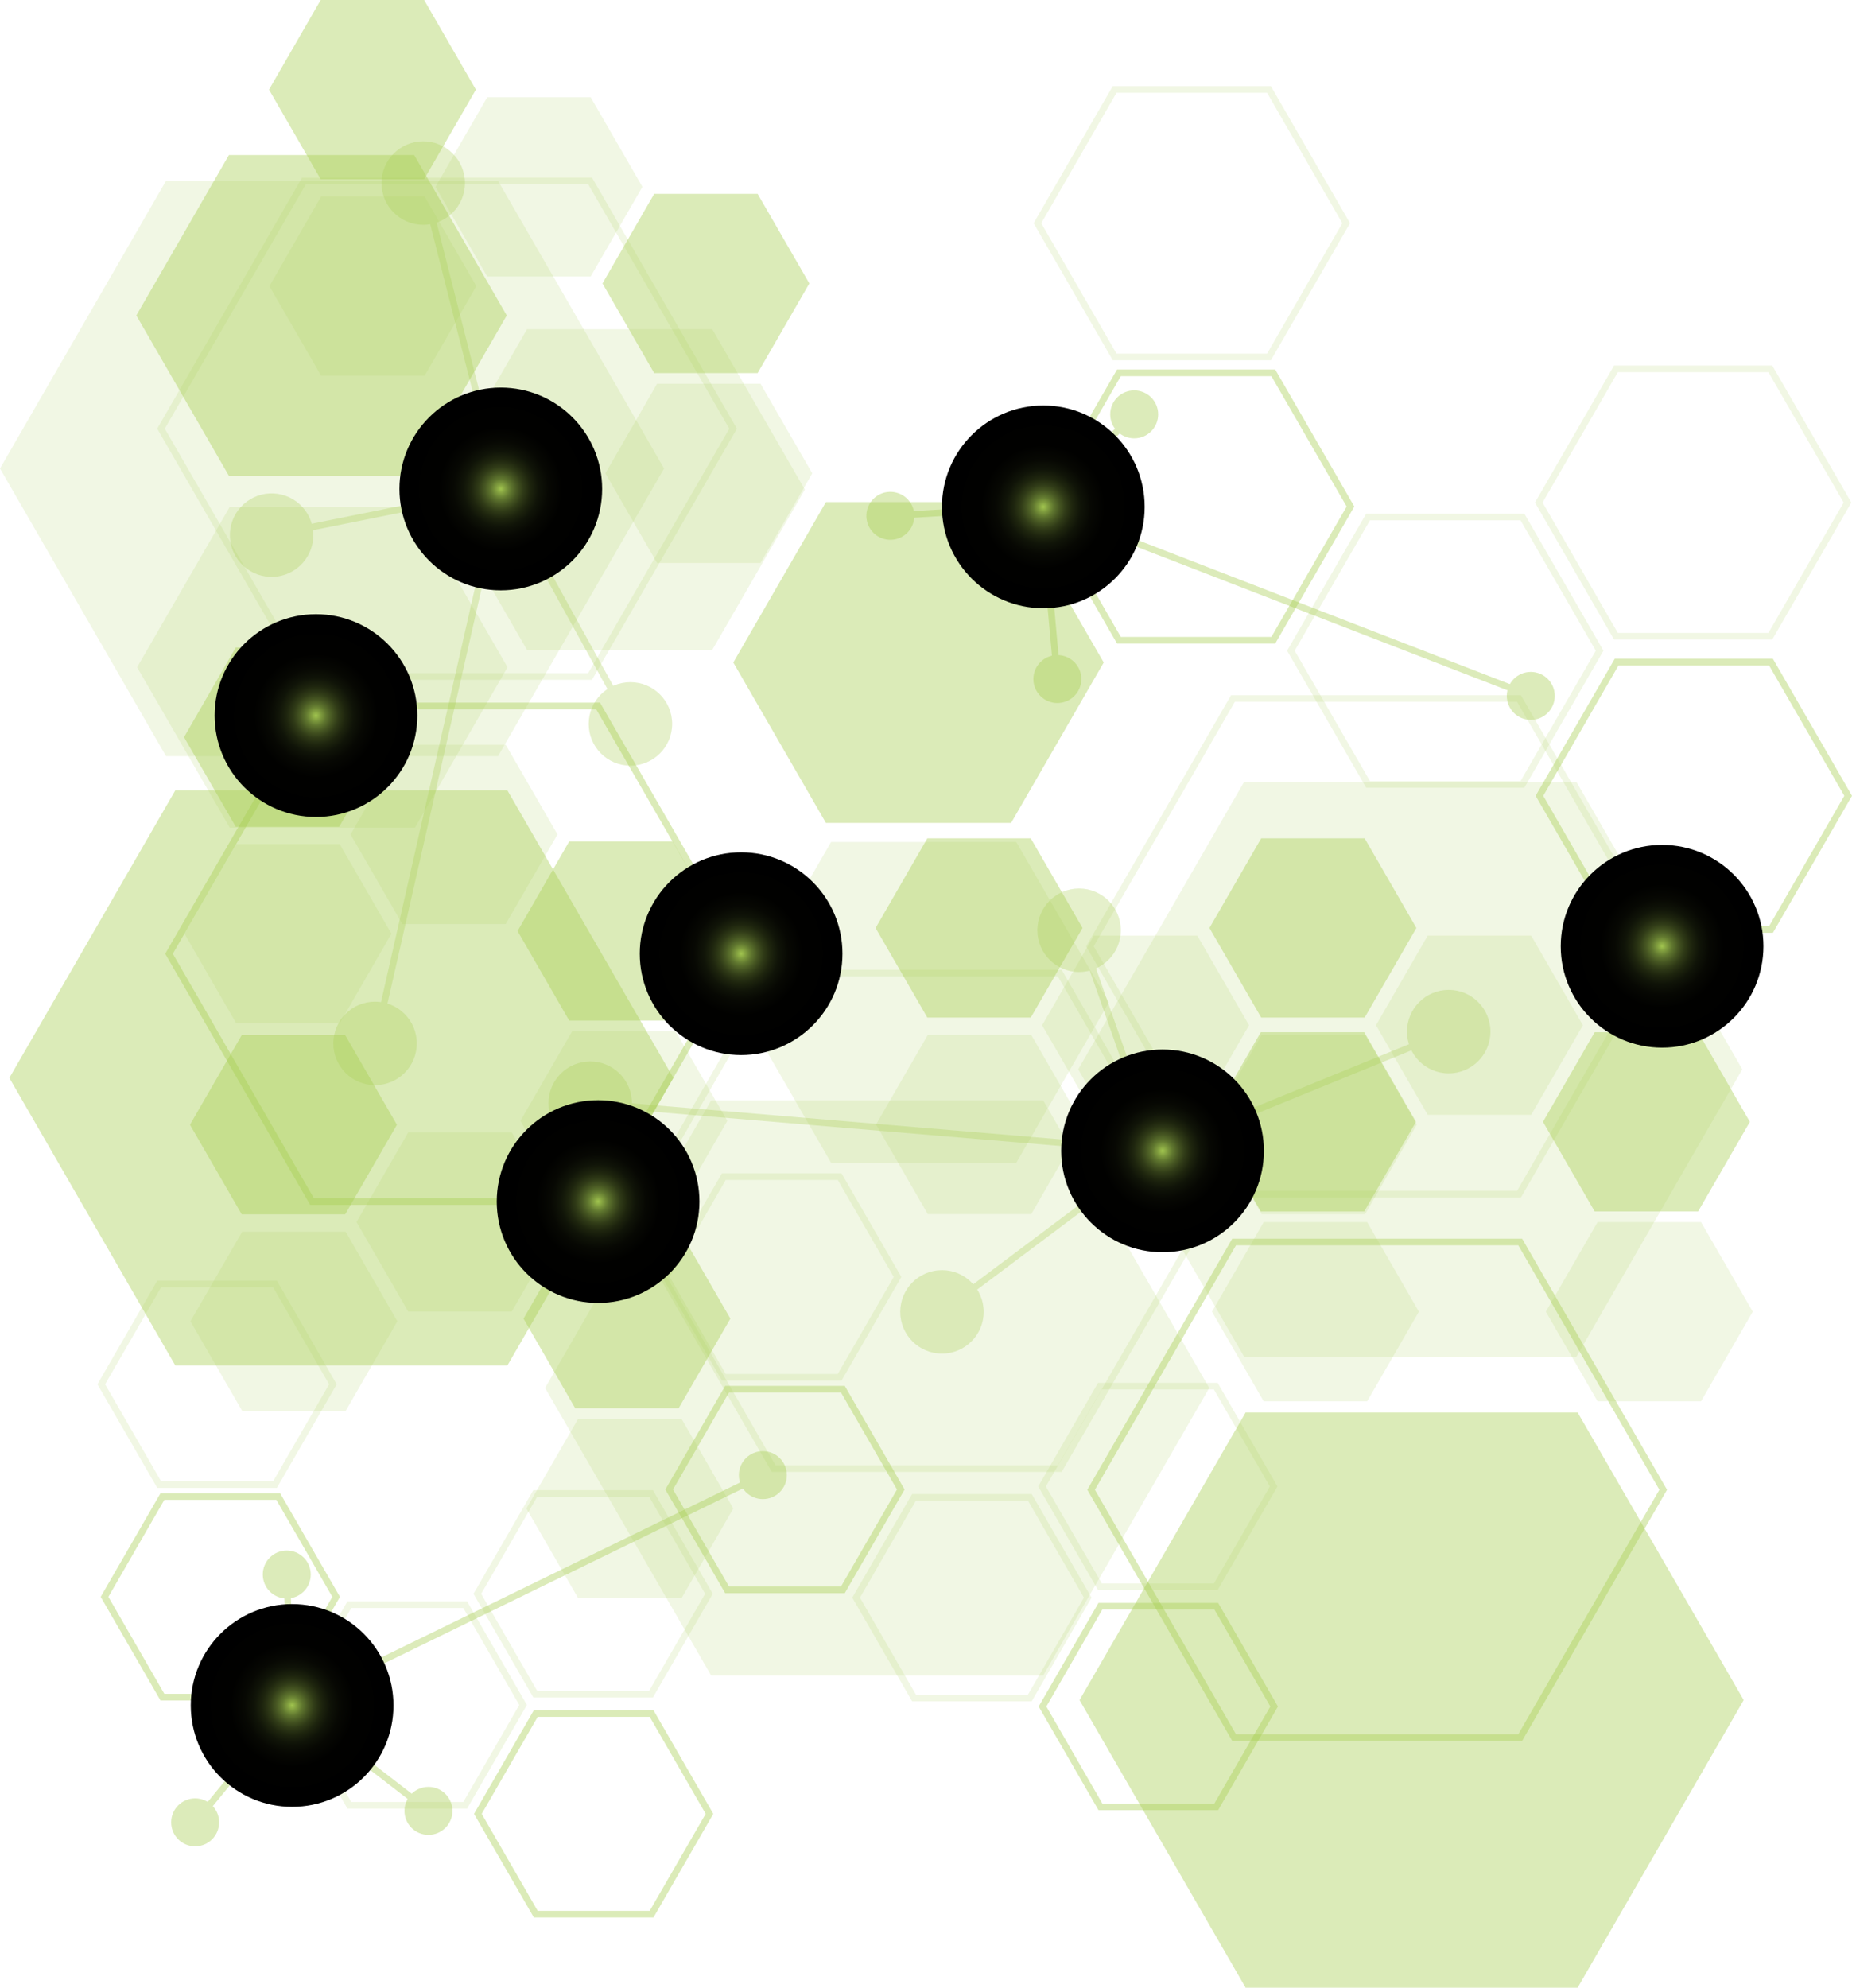 <?xml version="1.0" encoding="UTF-8"?><svg xmlns="http://www.w3.org/2000/svg" xmlns:xlink="http://www.w3.org/1999/xlink" viewBox="0 0 279.58 300"><defs><style>.cls-1{fill:url(#radial-gradient-2);}.cls-1,.cls-2,.cls-3,.cls-4,.cls-5,.cls-6,.cls-7,.cls-8{mix-blend-mode:color-dodge;}.cls-2{fill:url(#radial-gradient-3);}.cls-3{fill:url(#radial-gradient-6);}.cls-4{fill:url(#radial-gradient-4);}.cls-5{fill:url(#radial-gradient-5);}.cls-6{fill:url(#radial-gradient-8);}.cls-7{fill:url(#radial-gradient-7);}.cls-9{opacity:.41;}.cls-9,.cls-10,.cls-11{fill:#a7cd52;}.cls-9,.cls-10,.cls-12,.cls-13{mix-blend-mode:screen;}.cls-10{opacity:.16;}.cls-12{opacity:.3;}.cls-8{fill:url(#radial-gradient);}.cls-13{opacity:.4;}.cls-14{isolation:isolate;}</style><radialGradient id="radial-gradient" cx="-498.21" cy="-607.52" fx="-498.21" fy="-607.52" r="153" gradientTransform="translate(125.42 134.55) scale(.1)" gradientUnits="userSpaceOnUse"><stop offset="0" stop-color="#a7cd52"/><stop offset="0" stop-color="#a1c54f"/><stop offset=".05" stop-color="#7f9c3e"/><stop offset=".1" stop-color="#60772f"/><stop offset=".16" stop-color="#465622"/><stop offset=".22" stop-color="#303b17"/><stop offset=".29" stop-color="#1e250e"/><stop offset=".37" stop-color="#101408"/><stop offset=".47" stop-color="#070803"/><stop offset=".61" stop-color="#010100"/><stop offset="1" stop-color="#000"/></radialGradient><radialGradient id="radial-gradient-2" cx="320.79" cy="-580.52" fx="320.79" fy="-580.52" xlink:href="#radial-gradient"/><radialGradient id="radial-gradient-3" cx="500.79" cy="391.48" fx="500.79" fy="391.48" r="153" xlink:href="#radial-gradient"/><radialGradient id="radial-gradient-4" cx="-813.21" cy="1228.48" fx="-813.21" fy="1228.48" r="153" xlink:href="#radial-gradient"/><radialGradient id="radial-gradient-5" cx="-135.36" cy="93.92" fx="-135.36" fy="93.92" r="153" xlink:href="#radial-gradient"/><radialGradient id="radial-gradient-6" cx="1254.87" cy="82.73" fx="1254.87" fy="82.73" r="153" xlink:href="#radial-gradient"/><radialGradient id="radial-gradient-7" cx="-777.21" cy="-265.52" fx="-777.21" fy="-265.52" xlink:href="#radial-gradient"/><radialGradient id="radial-gradient-8" cx="-351.3" cy="467.93" fx="-351.3" fy="467.93" r="153" xlink:href="#radial-gradient"/></defs><g class="cls-14"><g id="Ebene_1"><g><g><polygon class="cls-9" points="62.52 23.4 34.56 23.4 20.58 47.61 34.56 71.82 62.52 71.82 76.5 47.61 62.52 23.4"/><polygon class="cls-9" points="152.64 75.78 124.68 75.78 110.7 99.99 124.68 124.2 152.64 124.2 166.62 99.99 152.64 75.78"/><polygon class="cls-10" points="107.52 49.68 79.56 49.68 65.58 73.89 79.56 98.1 107.52 98.1 121.5 73.89 107.52 49.68"/><polygon class="cls-10" points="62.64 76.5 34.68 76.5 20.7 100.71 34.68 124.92 62.64 124.92 76.62 100.71 62.64 76.5"/><polygon class="cls-10" points="153.42 127.08 125.46 127.08 111.48 151.29 125.46 175.5 153.42 175.5 167.4 151.29 153.42 127.08"/></g><g><polygon class="cls-9" points="188.04 300 238.16 300 263.23 256.59 238.16 213.18 188.04 213.18 162.97 256.59 188.04 300"/><polygon class="cls-9" points="26.47 206.1 76.59 206.1 101.66 162.69 76.59 119.28 26.47 119.28 1.41 162.69 26.47 206.1"/><polygon class="cls-10" points="107.36 252.89 157.48 252.89 182.55 209.48 157.48 166.07 107.36 166.07 82.29 209.48 107.36 252.89"/><polygon class="cls-10" points="187.83 204.8 237.96 204.8 263.02 161.39 237.96 117.98 187.83 117.98 162.77 161.39 187.83 204.8"/><polygon class="cls-10" points="25.06 114.12 75.19 114.12 100.25 70.71 75.19 27.3 25.06 27.3 0 70.71 25.06 114.12"/></g><g><path class="cls-9" d="m229.78,262.75h-43.76l-21.88-37.9,21.88-37.9h43.76l21.88,37.9-21.88,37.9Zm-43.19-1h42.61l21.3-36.9-21.3-36.9h-42.61l-21.3,36.9,21.3,36.9Z"/><path class="cls-9" d="m90.58,181.85h-43.76l-21.88-37.9,21.88-37.9h43.76l21.88,37.9-21.88,37.9Zm-43.19-1h42.61l21.3-36.9-21.3-36.9h-42.61l-21.3,36.9,21.3,36.9Z"/><path class="cls-10" d="m160.27,222.16h-43.76l-21.88-37.9,21.88-37.9h43.76l21.88,37.9-21.88,37.9Zm-43.19-1h42.61l21.3-36.9-21.3-36.9h-42.61l-21.3,36.9,21.3,36.9Z"/><path class="cls-10" d="m229.6,180.73h-43.76l-21.88-37.9,21.88-37.9h43.76l21.88,37.9-21.88,37.9Zm-43.19-1h42.61l21.3-36.9-21.3-36.9h-42.61l-21.3,36.9,21.3,36.9Z"/><path class="cls-10" d="m89.37,102.6h-43.76l-21.88-37.9,21.88-37.9h43.76l21.88,37.9-21.88,37.9Zm-43.19-1h42.61l21.3-36.9-21.3-36.9h-42.61l-21.3,36.9,21.3,36.9Z"/></g><g><path class="cls-9" d="m267.64,140.79h-23.88l-11.94-20.68,11.94-20.68h23.88l11.94,20.68-11.94,20.68Zm-23.31-1h22.73l11.36-19.68-11.36-19.68h-22.73l-11.36,19.68,11.36,19.68Z"/><path class="cls-9" d="m192.51,97.13h-23.88l-11.94-20.68,11.94-20.68h23.88l11.94,20.68-11.94,20.68Zm-23.31-1h22.73l11.36-19.68-11.36-19.68h-22.73l-11.36,19.68,11.36,19.68Z"/><path class="cls-10" d="m230.12,118.89h-23.88l-11.94-20.68,11.94-20.68h23.88l11.94,20.68-11.94,20.68Zm-23.31-1h22.73l11.36-19.68-11.36-19.68h-22.73l-11.36,19.68,11.36,19.68Z"/><path class="cls-10" d="m267.54,96.53h-23.88l-11.94-20.68,11.94-20.68h23.88l11.94,20.68-11.94,20.68Zm-23.31-1h22.73l11.36-19.68-11.36-19.68h-22.73l-11.36,19.68,11.36,19.68Z"/><path class="cls-10" d="m191.86,54.37h-23.88l-11.94-20.68,11.94-20.68h23.88l11.94,20.68-11.94,20.68Zm-23.31-1h22.73l11.36-19.68-11.36-19.68h-22.73l-11.36,19.68,11.36,19.68Z"/></g><g><path class="cls-9" d="m98.65,289.4h-18.06l-9.03-15.64,9.03-15.64h18.06l9.03,15.64-9.03,15.64Zm-17.48-1h16.91l8.45-14.64-8.45-14.64h-16.91l-8.45,14.64,8.45,14.64Z"/><path class="cls-9" d="m42.29,256.65h-18.06l-9.03-15.64,9.03-15.64h18.06l9.03,15.64-9.03,15.64Zm-17.48-1h16.91l8.45-14.64-8.45-14.64h-16.91l-8.45,14.64,8.45,14.64Z"/><path class="cls-10" d="m70.51,272.97h-18.06l-9.03-15.64,9.03-15.64h18.06l9.03,15.64-9.03,15.64Zm-17.48-1h16.91l8.45-14.64-8.45-14.64h-16.91l-8.45,14.64,8.45,14.64Z"/><path class="cls-10" d="m98.57,256.19h-18.06l-9.03-15.64,9.03-15.64h18.06l9.03,15.64-9.03,15.64Zm-17.48-1h16.91l8.45-14.64-8.45-14.64h-16.91l-8.45,14.64,8.45,14.64Z"/><path class="cls-10" d="m41.8,224.57h-18.06l-9.03-15.64,9.03-15.64h18.06l9.03,15.64-9.03,15.64Zm-17.48-1h16.91l8.45-14.64-8.45-14.64h-16.91l-8.45,14.64,8.45,14.64Z"/></g><g><path class="cls-9" d="m183.89,273.2h-18.06l-9.03-15.64,9.03-15.64h18.06l9.03,15.64-9.03,15.64Zm-17.48-1h16.91l8.45-14.64-8.45-14.64h-16.91l-8.45,14.64,8.45,14.64Z"/><path class="cls-9" d="m127.53,240.45h-18.06l-9.03-15.64,9.03-15.64h18.06l9.03,15.64-9.03,15.64Zm-17.48-1h16.91l8.45-14.64-8.45-14.64h-16.91l-8.45,14.64,8.45,14.64Z"/><path class="cls-10" d="m155.75,256.77h-18.06l-9.03-15.64,9.03-15.64h18.06l9.03,15.64-9.03,15.64Zm-17.48-1h16.91l8.45-14.64-8.45-14.64h-16.91l-8.45,14.64,8.45,14.64Z"/><path class="cls-10" d="m183.82,239.99h-18.06l-9.03-15.64,9.03-15.64h18.06l9.03,15.64-9.03,15.64Zm-17.48-1h16.91l8.45-14.64-8.45-14.64h-16.91l-8.45,14.64,8.45,14.64Z"/><path class="cls-10" d="m127.04,208.37h-18.06l-9.03-15.64,9.03-15.64h18.06l9.03,15.64-9.03,15.64Zm-17.48-1h16.91l8.45-14.64-8.45-14.64h-16.91l-8.45,14.64,8.45,14.64Z"/></g><g><polygon class="cls-9" points="155.61 126.53 139.99 126.53 132.18 140.06 139.99 153.58 155.61 153.58 163.42 140.06 155.61 126.53"/><polygon class="cls-9" points="205.95 155.79 190.33 155.79 182.53 169.32 190.33 182.84 205.95 182.84 213.76 169.32 205.95 155.79"/><polygon class="cls-10" points="180.75 141.21 165.13 141.21 157.32 154.74 165.13 168.26 180.75 168.26 188.56 154.74 180.75 141.21"/><polygon class="cls-10" points="155.68 156.2 140.06 156.2 132.25 169.72 140.06 183.25 155.68 183.25 163.49 169.72 155.68 156.2"/><polygon class="cls-10" points="206.39 184.45 190.77 184.45 182.96 197.97 190.77 211.5 206.39 211.5 214.2 197.97 206.39 184.45"/></g><g><polygon class="cls-9" points="206.01 126.53 190.39 126.53 182.58 140.06 190.39 153.58 206.01 153.58 213.82 140.06 206.01 126.53"/><polygon class="cls-9" points="256.35 155.79 240.73 155.79 232.93 169.32 240.73 182.84 256.35 182.84 264.16 169.32 256.35 155.79"/><polygon class="cls-10" points="231.15 141.21 215.53 141.21 207.72 154.74 215.53 168.26 231.15 168.26 238.96 154.74 231.15 141.21"/><polygon class="cls-10" points="206.08 156.2 190.46 156.2 182.65 169.72 190.46 183.25 206.08 183.25 213.89 169.72 206.08 156.2"/><polygon class="cls-10" points="256.79 184.45 241.17 184.45 233.36 197.97 241.17 211.5 256.79 211.5 264.6 197.97 256.79 184.45"/></g><g><polygon class="cls-9" points="52.11 156.23 36.49 156.23 28.68 169.76 36.49 183.28 52.11 183.28 59.92 169.76 52.11 156.23"/><polygon class="cls-9" points="102.45 185.49 86.83 185.49 79.03 199.02 86.83 212.54 102.45 212.54 110.26 199.02 102.45 185.49"/><polygon class="cls-10" points="77.25 170.91 61.63 170.91 53.82 184.44 61.63 197.96 77.25 197.96 85.06 184.44 77.25 170.91"/><polygon class="cls-10" points="52.18 185.9 36.56 185.9 28.75 199.42 36.56 212.95 52.18 212.95 59.99 199.42 52.18 185.9"/><polygon class="cls-10" points="102.89 214.15 87.27 214.15 79.46 227.67 87.27 241.2 102.89 241.2 110.7 227.67 102.89 214.15"/></g><g><polygon class="cls-9" points="64.03 0 48.41 0 40.61 13.53 48.41 27.05 64.03 27.05 71.84 13.53 64.03 0"/><polygon class="cls-9" points="114.37 29.26 98.76 29.26 90.95 42.78 98.76 56.31 114.37 56.31 122.18 42.78 114.37 29.26"/><polygon class="cls-10" points="89.17 14.68 73.55 14.68 65.74 28.2 73.55 41.73 89.17 41.73 96.98 28.2 89.17 14.68"/><polygon class="cls-10" points="64.1 29.66 48.48 29.66 40.67 43.19 48.48 56.71 64.1 56.71 71.91 43.19 64.1 29.66"/><polygon class="cls-10" points="114.81 57.92 99.19 57.92 91.39 71.44 99.19 84.97 114.81 84.97 122.62 71.44 114.81 57.92"/></g><g><polygon class="cls-9" points="51.21 97.73 35.59 97.73 27.78 111.26 35.59 124.78 51.21 124.78 59.02 111.26 51.21 97.73"/><polygon class="cls-9" points="101.55 126.99 85.93 126.99 78.13 140.52 85.93 154.04 101.55 154.04 109.36 140.52 101.55 126.99"/><polygon class="cls-10" points="76.35 112.41 60.73 112.41 52.92 125.94 60.73 139.46 76.35 139.46 84.16 125.94 76.35 112.41"/><polygon class="cls-10" points="51.28 127.4 35.66 127.4 27.85 140.92 35.66 154.45 51.28 154.45 59.09 140.92 51.28 127.4"/><polygon class="cls-10" points="101.99 155.65 86.37 155.65 78.56 169.17 86.37 182.7 101.99 182.7 109.8 169.17 101.99 155.65"/></g><g class="cls-12"><circle class="cls-11" cx="142.2" cy="198" r="6.3"/><circle class="cls-11" cx="218.7" cy="155.7" r="6.3"/><circle class="cls-11" cx="162.9" cy="140.4" r="6.3"/><circle class="cls-11" cx="89.1" cy="166.5" r="6.3"/><circle class="cls-11" cx="174.6" cy="173.7" r="6.3"/><rect class="cls-11" x="131.35" y="127.2" width="1" height="85.8" transform="translate(-48.71 287.21) rotate(-85.19)"/><rect class="cls-11" x="168.25" y="139.4" width="1" height="35.3" transform="translate(-42.52 64.82) rotate(-19.36)"/><rect class="cls-11" x="172.83" y="164.2" width="47.63" height="1" transform="translate(-47.66 86.54) rotate(-22.21)"/><rect class="cls-11" x="138.15" y="185.35" width="40.5" height="1" transform="translate(-79.83 132.21) rotate(-36.87)"/></g><g class="cls-12"><circle class="cls-11" cx="95.17" cy="109.26" r="6.3"/><circle class="cls-11" cx="63.89" cy="27.63" r="6.3"/><circle class="cls-11" cx="41" cy="80.77" r="6.3" transform="translate(-40.02 40.27) rotate(-36.53)"/><circle class="cls-11" cx="56.62" cy="157.48" r="6.3"/><circle class="cls-11" cx="75.6" cy="73.8" r="6.3"/><rect class="cls-11" x="23.21" y="115.14" width="85.8" height="1" transform="translate(-61.29 154.52) rotate(-77.22)"/><rect class="cls-11" x="40.65" y="76.79" width="35.3" height="1" transform="translate(-14.12 13.04) rotate(-11.39)"/><rect class="cls-11" x="69.24" y="26.9" width="1" height="47.63" transform="translate(-10.33 18.71) rotate(-14.24)"/><rect class="cls-11" x="84.89" y="71.28" width="1" height="40.5" transform="translate(-33.6 52.67) rotate(-28.9)"/></g><g class="cls-13"><circle class="cls-11" cx="159.62" cy="102.49" r="3.62"/><circle class="cls-11" cx="231.09" cy="105.03" r="3.62"/><circle class="cls-11" cx="171.22" cy="62.54" r="3.62"/><circle class="cls-11" cx="134.4" cy="77.85" r="3.62" transform="translate(-17.69 109.32) rotate(-41.77)"/><circle class="cls-11" cx="157.27" cy="76.45" r="3.62"/><rect class="cls-11" x="134.38" y="76.65" width="22.91" height="1" transform="translate(-4.43 9.03) rotate(-3.49)"/><rect class="cls-11" x="154.39" y="69" width="19.7" height="1" transform="translate(-1.17 136.16) rotate(-44.89)"/><rect class="cls-11" x="193.68" y="51.15" width="1" height="79.17" transform="translate(39.46 239.06) rotate(-68.84)"/><rect class="cls-11" x="157.94" y="76.4" width="1" height="26.15" transform="translate(-7.4 14.61) rotate(-5.16)"/></g><g class="cls-13"><circle class="cls-11" cx="64.68" cy="273.31" r="3.62"/><circle class="cls-11" cx="115.16" cy="222.64" r="3.62"/><circle class="cls-11" cx="43.29" cy="237.64" r="3.62"/><circle class="cls-11" cx="29.46" cy="275.04" r="3.62"/><circle class="cls-11" cx="43.99" cy="257.33" r="3.62"/><rect class="cls-11" x="25.27" y="265.69" width="22.91" height="1" transform="translate(-192.38 125.78) rotate(-50.64)"/><rect class="cls-11" x="43.14" y="237.63" width="1" height="19.7" transform="translate(-8.78 1.71) rotate(-2.04)"/><rect class="cls-11" x="39.99" y="239.48" width="79.17" height="1" transform="translate(-97.12 59.14) rotate(-25.99)"/><rect class="cls-11" x="53.84" y="252.25" width="1" height="26.15" transform="translate(-188.84 146.1) rotate(-52.31)"/></g></g><circle class="cls-8" cx="75.6" cy="73.8" r="15.3"/><circle class="cls-1" cx="157.5" cy="76.5" r="15.3"/><circle class="cls-2" cx="175.5" cy="173.7" r="15.3"/><circle class="cls-4" cx="44.1" cy="257.4" r="15.3"/><circle class="cls-5" cx="111.88" cy="143.94" r="15.3"/><circle class="cls-3" cx="250.91" cy="142.82" r="15.3"/><circle class="cls-7" cx="47.7" cy="108" r="15.3"/><circle class="cls-6" cx="90.29" cy="181.35" r="15.3"/></g></g></svg>